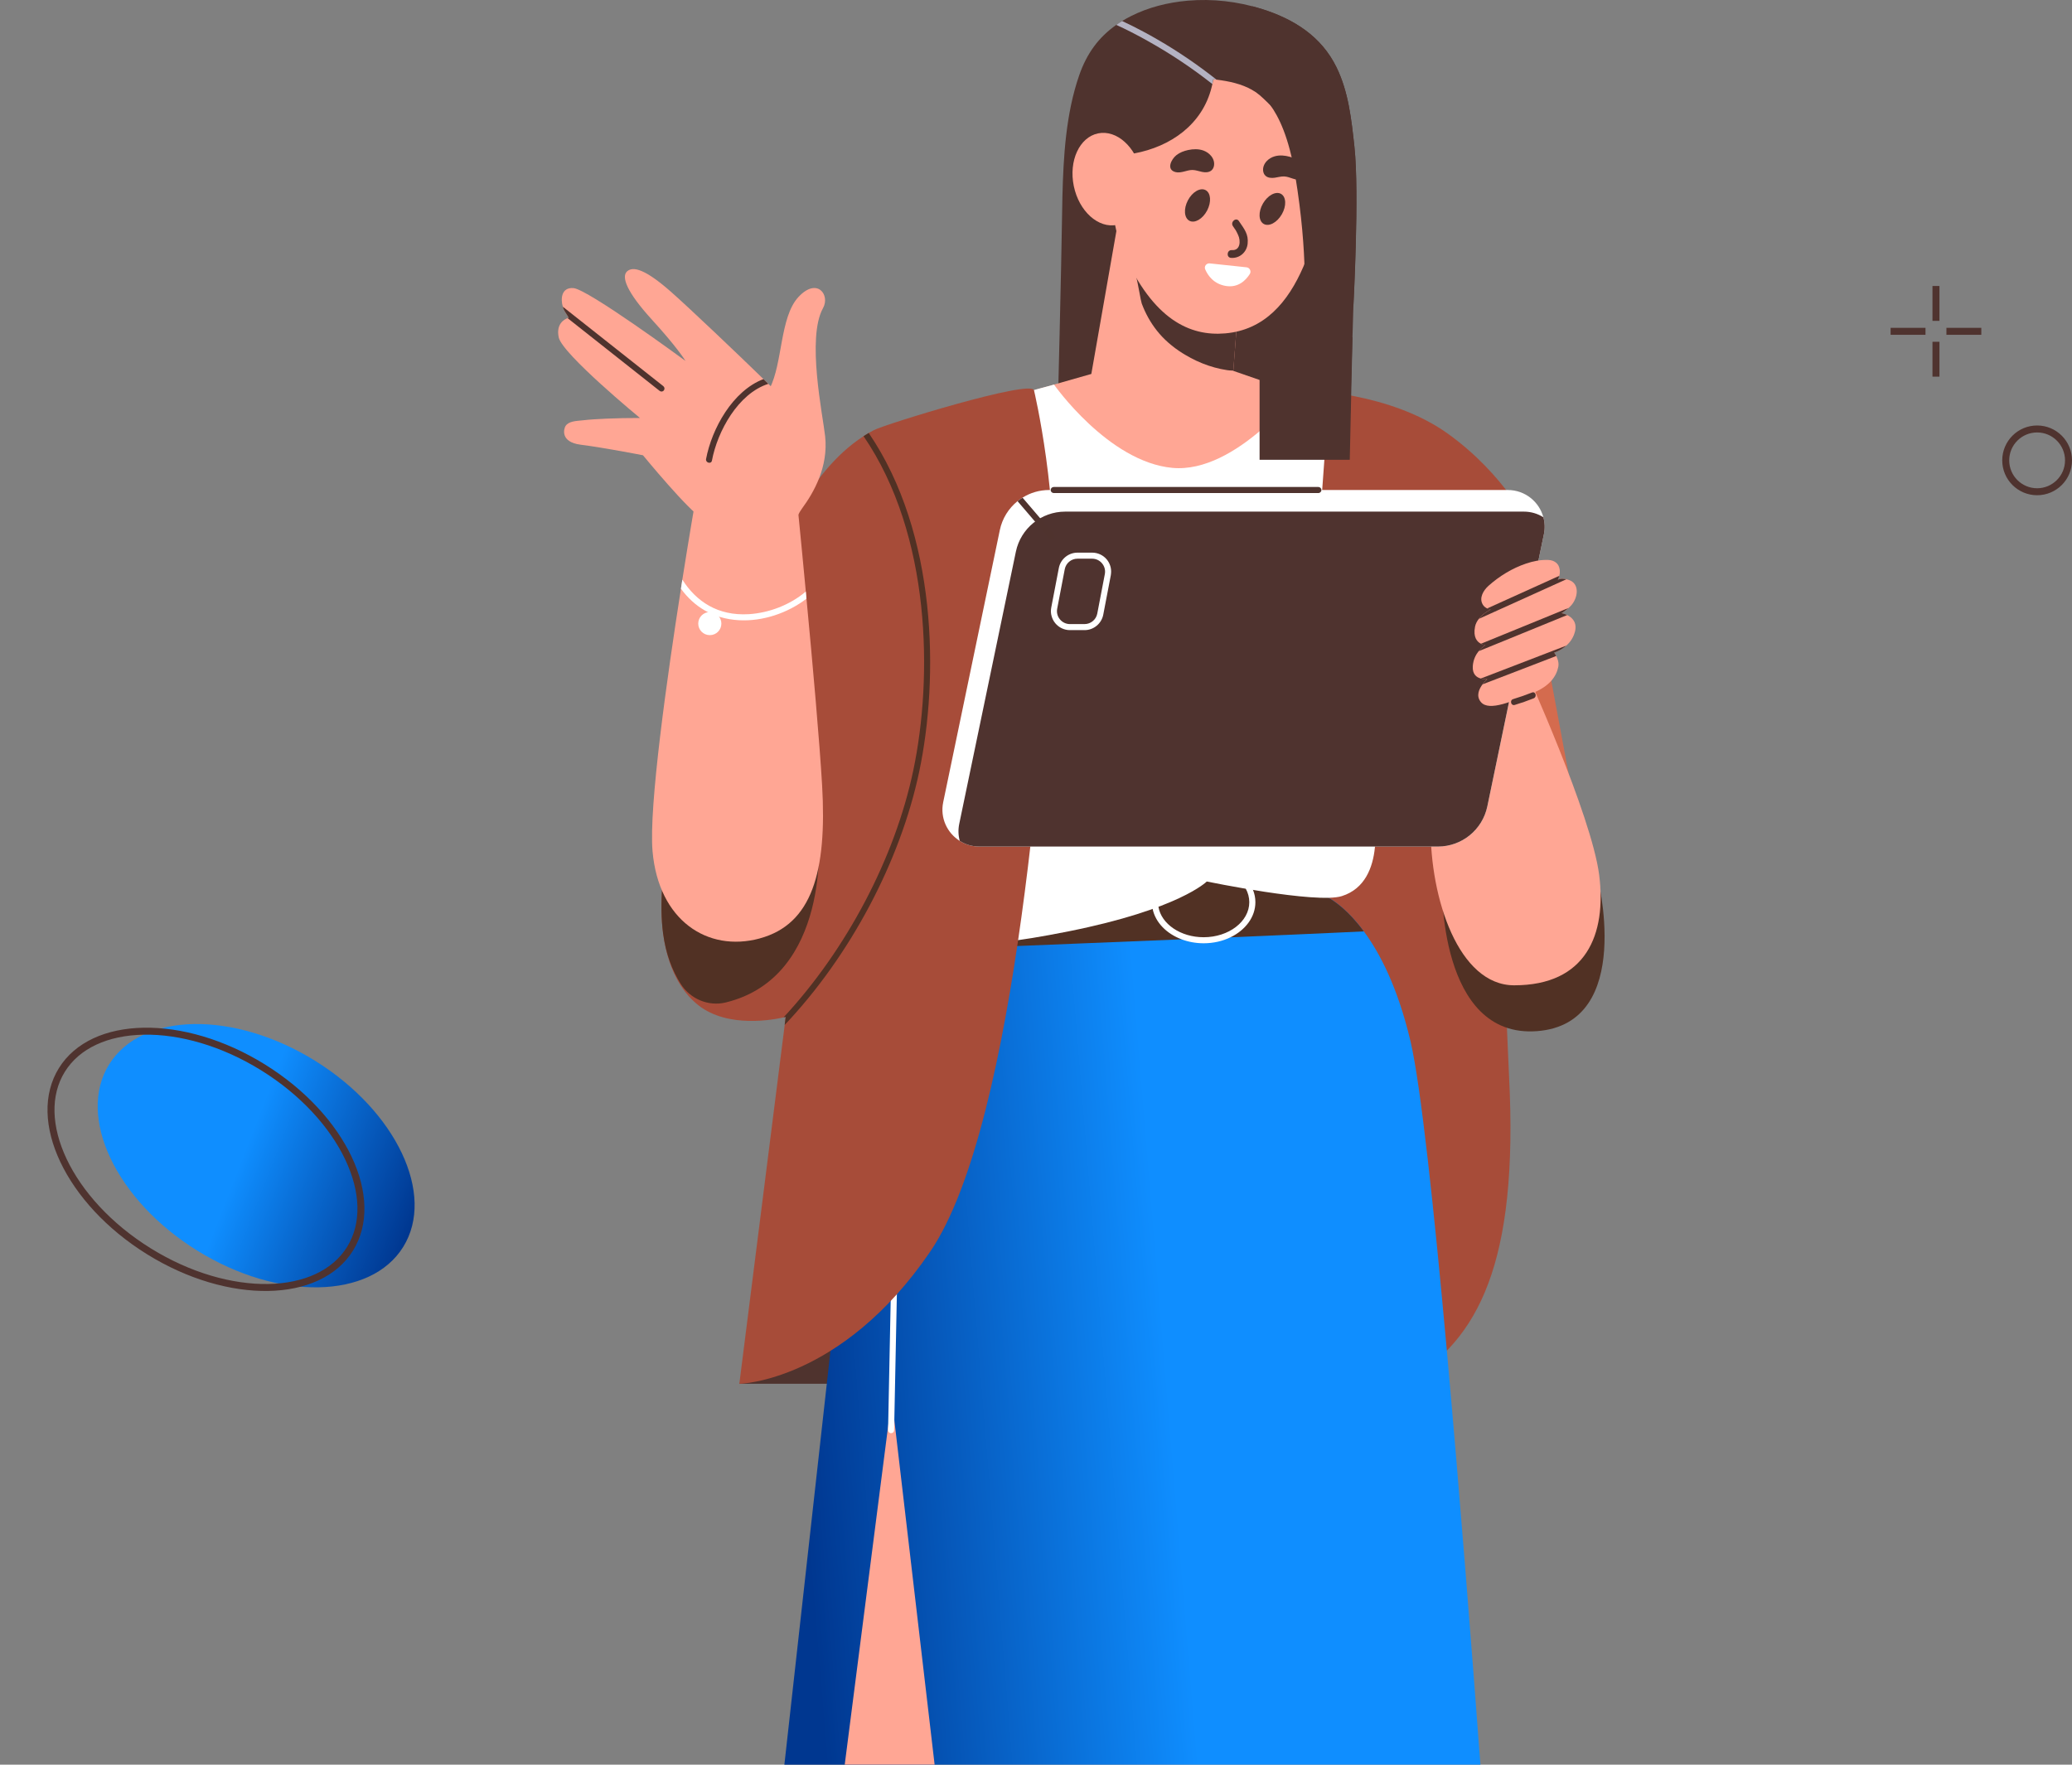 <?xml version="1.0" encoding="UTF-8"?> <svg xmlns="http://www.w3.org/2000/svg" width="297" height="253" viewBox="0 0 297 253" fill="none"><rect x="0" y="0" width="297" height="253" fill="#808080" stroke="none"/> <g clip-path="url(#clip0_970_295)"> <path d="M105.973 198.392H123.625L121.167 182.938L110.605 190.612L105.973 198.392Z" fill="#4F332E"></path> <path d="M219.534 82.391L226.01 117.207L215.867 118.515L211.947 103.77L219.534 82.391Z" fill="#D46B4E"></path> <path d="M189.444 126.379L200.582 185.105L200.88 198.542C211.097 192.843 217.36 182.766 216.415 156.758L215.14 127.754L219.242 75.457C219.242 75.457 215.772 68.088 207.525 62.167C199.279 56.243 187.316 55.955 187.316 55.955L189.441 126.383L189.444 126.379Z" fill="#A74C39"></path> <path d="M206.689 126.751C206.689 126.751 206.149 148.915 220.324 147.831C234.503 146.747 228.915 125.404 228.915 125.404L206.686 126.751H206.689Z" fill="#513124"></path> <path d="M218.554 95.769C218.554 95.769 228.139 116.881 229.224 125.439C230.309 133.997 227.345 141.261 217.04 141.261C209.081 141.261 204.979 128.806 205.067 118.515C205.155 108.221 206.658 100.157 206.658 100.157L218.554 95.766V95.769Z" fill="#FFA694"></path> <path d="M212.204 253H112.432L118.512 198.395L119.035 193.671L119.723 187.511L120.703 183.271L135.662 118.477L135.922 117.347L137.73 116.982L144.962 115.513L148.411 114.815L156.205 113.226C156.205 113.226 156.219 113.226 156.226 113.226L185.69 107.242L187.081 114.387L188.447 121.37L188.854 123.461L189.827 128.406C189.827 128.406 189.831 128.406 189.831 128.41C189.876 128.424 190.091 128.512 190.442 128.711C191.394 129.255 193.343 130.609 195.492 133.531C197.81 136.66 200.364 141.598 202.18 149.28C203.651 155.533 205.555 173.281 207.392 193.646C209.201 213.712 210.96 236.329 212.204 253Z" fill="url(#paint0_linear_970_295)"></path> <path d="M190.442 128.711C190.091 128.512 189.876 128.427 189.831 128.41C189.831 128.406 189.827 128.406 189.827 128.406L188.854 123.461C183.147 122.254 177.036 122.391 171.297 122.931C164.518 123.573 157.841 124.976 151.221 126.509C149.953 126.803 148.362 126.972 146.95 127.424C145.931 127.74 145.004 128.206 144.347 128.971C142.95 130.574 142.145 132.991 141.39 135.2C141.19 135.779 140.993 136.351 140.79 136.884C139.163 137.221 137.534 137.603 135.922 138.034C135.381 138.182 135.616 139.02 136.157 138.88C137.639 138.466 139.132 138.115 140.631 137.796C140.814 138.01 141.274 138.031 141.422 137.663C141.422 137.649 142.532 135.755 142.532 135.755C142.532 135.755 143.74 135.709 145.812 135.628C150.55 135.439 159.812 135.067 169.372 134.671C171.711 134.573 174.064 134.478 176.375 134.38H176.379C181.679 134.155 186.743 133.938 190.839 133.748C192.588 133.671 194.158 133.594 195.492 133.531C193.343 130.609 191.394 129.255 190.442 128.711Z" fill="#513124"></path> <path d="M133.969 253H121.082L127.303 204.484L127.822 200.433L128.188 203.569L133.969 253Z" fill="#FFA694"></path> <path d="M127.728 205.473H127.721C127.482 205.47 127.289 205.27 127.296 205.031L127.858 177.255C127.861 177.017 128.054 176.827 128.3 176.831C128.539 176.834 128.732 177.034 128.725 177.273L128.163 205.049C128.16 205.284 127.966 205.473 127.728 205.473Z" fill="white"></path> <path d="M194 43.819L193.382 64.135L172.979 60.505V46.853L186.515 33.742L194 43.819Z" fill="#4F332E"></path> <path d="M194 43.819H186.909C186.909 43.819 187.966 36.608 185.033 25.037C182.1 13.472 179.487 12.894 179.487 12.894L172.519 55.236L151.618 58.842C151.618 58.842 152.12 39.123 152.267 29.295C152.267 28.948 152.275 28.6 152.285 28.253C152.426 22.455 152.78 16.299 154.698 10.779C155.773 7.674 157.483 5.335 160.001 3.574C160.272 3.374 160.556 3.192 160.844 3.02C161.245 2.767 161.659 2.536 162.095 2.318C164.631 1.035 167.433 0.344 170.254 0.098C173.804 -0.207 177.404 0.203 180.808 1.27C185.444 2.718 189.409 5.195 191.587 9.67C193.315 13.223 193.722 17.194 194.147 21.07C194.867 27.639 194 43.823 194 43.823V43.819Z" fill="#4F332E"></path> <path d="M177.415 44.85L176.779 53.17L176.154 61.423L166.355 64.135L156.296 54.384L160.314 31.466L176.354 43.697L177.415 44.85Z" fill="#FFA694"></path> <path d="M177.415 44.85L176.783 53.17C174.387 52.97 171.975 52.129 169.881 50.866C169.751 50.789 169.611 50.701 169.481 50.624C168.058 49.729 166.798 48.632 165.846 47.425C164.901 46.236 164.17 44.903 163.651 43.5C163.51 43.093 163.131 40.726 162.853 39.607C163.401 39.33 163.896 38.993 164.304 38.516C168.35 40.214 172.368 41.915 176.358 43.7L177.419 44.854L177.415 44.85Z" fill="#4F332E"></path> <path d="M190.951 21.736C191.099 20.891 191.229 20.087 191.344 19.337C192.082 14.598 187.049 7.839 183.769 7.145C173.566 4.984 159.766 4.837 157.603 15.026C157.171 17.071 158.93 17.218 159.155 19.186C158.948 23.104 158.849 31.319 161.034 36.233C165.315 45.864 170.577 48.225 175.61 47.797C186.856 46.839 189.195 31.855 190.951 21.733V21.736Z" fill="#FFA694"></path> <path d="M192.282 21.652C192.381 21.564 192.44 21.427 192.419 21.245C192.11 16.72 191.952 10.845 188.7 7.334C186.087 4.511 183.052 2.953 179.536 2.582C178.37 2.448 177.152 2.455 175.873 2.585C173.861 2.799 171.873 3.265 169.952 3.935C169.593 4.069 169.232 4.195 168.877 4.339C167.862 4.725 166.854 5.17 165.874 5.647C165.558 5.805 165.249 5.959 164.936 6.117C163.538 6.843 162.182 7.632 160.876 8.464C159.201 9.533 157.49 10.459 156.728 12.371C155.804 14.707 155.653 17.618 155.471 20.182C155.45 20.4 155.436 20.614 155.421 20.824C155.411 20.814 155.39 20.814 155.386 20.814C154.684 20.666 154.389 21.739 155.091 21.897C156.401 22.171 157.736 22.315 159.071 22.315C160.247 22.315 161.42 22.209 162.562 21.999C167.792 21.031 172.361 17.85 173.682 12.476C173.717 12.339 173.748 12.192 173.783 12.048C173.836 11.824 173.871 11.599 173.906 11.368C174.054 11.378 174.212 11.403 174.359 11.42H174.373C176.161 11.638 177.952 12.02 179.494 12.897C179.498 12.897 179.498 12.901 179.505 12.901C179.687 13.002 179.856 13.108 180.025 13.227C180.794 13.771 181.433 14.465 182.114 15.1C182.592 15.559 183.101 15.984 183.695 16.317C185.493 17.313 187.604 17.218 189.234 18.618C190.055 19.33 190.631 20.217 191.053 21.189C191.812 22.957 192.047 25.005 192.261 26.854C192.349 27.552 193.48 27.573 193.382 26.854C193.174 24.956 192.851 23.206 192.286 21.655L192.282 21.652Z" fill="#4F332E"></path> <path d="M163.58 24.686C164.328 28.306 162.769 31.687 160.103 32.237C157.434 32.788 154.666 30.298 153.918 26.675C153.17 23.055 154.73 19.674 157.395 19.123C160.065 18.572 162.832 21.063 163.58 24.686Z" fill="#FFA694"></path> <path d="M173.032 30.175C172.396 31.392 171.258 32.055 170.496 31.655C169.734 31.255 169.632 29.947 170.268 28.733C170.903 27.516 172.041 26.854 172.803 27.253C173.566 27.653 173.667 28.962 173.032 30.175Z" fill="#4F332E"></path> <path d="M183.733 30.729C183.045 31.918 181.886 32.532 181.138 32.104C180.393 31.673 180.344 30.361 181.033 29.175C181.721 27.986 182.88 27.373 183.628 27.8C184.373 28.232 184.422 29.544 183.733 30.729Z" fill="#4F332E"></path> <path d="M177.584 31.69C177.18 31.094 176.323 31.82 176.723 32.413C177.176 33.083 177.134 32.967 177.478 33.704C177.858 34.521 177.812 35.941 176.572 35.857C175.852 35.808 175.74 36.923 176.463 36.973C177.696 37.057 178.708 36.166 178.837 34.935C178.978 33.584 178.388 32.876 177.584 31.694V31.69Z" fill="#4F332E"></path> <path d="M173.597 22.35C173.313 22.003 172.923 21.736 172.498 21.582C171.802 21.333 171.033 21.354 170.313 21.508C169.709 21.638 169.112 21.859 168.624 22.245C167.897 22.82 167.128 24.307 168.48 24.668C168.884 24.777 169.309 24.696 169.716 24.595C170.12 24.493 170.524 24.363 170.942 24.37C171.406 24.377 171.845 24.553 172.298 24.644C172.751 24.738 173.264 24.738 173.625 24.451C174.012 24.142 174.11 23.578 173.987 23.1C173.917 22.823 173.78 22.567 173.597 22.346V22.35Z" fill="#4F332E"></path> <path d="M181.127 23.83C180.973 24.297 181.033 24.868 181.398 25.201C181.739 25.514 182.251 25.545 182.711 25.482C183.168 25.419 183.621 25.275 184.085 25.296C184.503 25.317 184.896 25.471 185.293 25.601C185.69 25.731 186.111 25.836 186.519 25.756C187.892 25.485 187.225 23.953 186.536 23.328C186.076 22.915 185.497 22.651 184.9 22.483C184.19 22.283 183.424 22.206 182.715 22.41C182.283 22.532 181.872 22.774 181.566 23.1C181.37 23.311 181.219 23.553 181.127 23.826V23.83Z" fill="#4F332E"></path> <path d="M148.214 55.952L157.982 53.17H176.779L193.382 58.916L181.633 77.477L163.187 78.491L152.699 77.695L148.214 55.952Z" fill="#FFA694"></path> <path d="M151.084 55.138C151.084 55.138 158.849 66.211 168.037 67.078C177.222 67.944 186.48 55.664 186.48 55.664C186.48 55.664 190.168 60.743 190.168 61.129C190.168 61.515 189.012 77.19 189.012 77.19L176.934 82.391L150.462 82.03L144.316 56.965L151.087 55.138H151.084Z" fill="white"></path> <path d="M178.679 38.323L173.401 37.762C172.926 37.713 172.565 38.186 172.754 38.621C173.137 39.502 173.97 40.705 175.708 40.996C177.52 41.297 178.606 40.14 179.147 39.281C179.392 38.888 179.143 38.372 178.679 38.323Z" fill="white"></path> <path d="M194.144 21.066C193.719 17.19 193.315 13.223 191.583 9.67C189.402 5.198 185.444 2.715 180.801 1.266C180.379 1.136 179.958 1.014 179.529 0.901V12.901C179.874 13.034 183.87 14.381 185.641 25.072C187.593 36.846 186.905 43.816 186.905 43.816H193.993C193.993 43.816 194.86 27.636 194.137 21.063L194.144 21.066Z" fill="#4F332E"></path> <path d="M193.476 65.92L193.863 48.312L180.548 51.673V65.92H193.476Z" fill="#4F332E"></path> <path d="M174.366 11.417H174.349C174.201 11.399 174.047 11.375 173.899 11.364C173.864 11.599 173.829 11.824 173.776 12.048C170.981 9.846 168.03 7.86 164.933 6.11C164.673 5.956 164.402 5.805 164.135 5.658C162.79 4.921 161.41 4.202 160.005 3.567C160.275 3.367 160.56 3.185 160.848 3.013C161.88 3.49 162.895 4.009 163.893 4.539C164.56 4.893 165.221 5.258 165.87 5.64C168.849 7.355 171.676 9.288 174.366 11.413V11.417Z" fill="#B4B2C2"></path> <path d="M138.812 134.397C138.812 134.397 137.221 136.709 153.135 133.531C169.049 130.353 172.979 126.379 172.979 126.379C172.979 126.379 188.693 129.62 192.335 128.473C198.991 126.379 196.82 116.193 196.82 116.193L177.411 112.58L158.052 113.015C158.052 113.015 147.638 114.173 146.767 114.604C145.9 115.039 143.585 116.193 143.585 116.193L138.812 134.397Z" fill="white"></path> <path d="M150.82 86.439C149.665 101.174 146.047 160.833 133.316 179.472C120.591 198.108 105.976 198.395 105.976 198.395L112.478 146.951L112.625 145.79C112.625 145.79 112.52 145.814 112.323 145.86C110.865 146.196 104.364 147.438 100.136 144.145C97.516 142.107 95.693 138.606 95.057 133.864C94.509 129.757 94.934 124.755 96.037 119.336C98.267 108.319 102.468 97.649 107.311 87.533C111.329 79.133 115.512 67.874 123.783 62.535C124.026 62.381 124.268 62.234 124.521 62.076C124.763 61.936 125.006 61.799 125.259 61.669C126.881 60.81 147.835 54.363 148.214 55.955C148.214 55.955 151.972 71.704 150.817 86.439H150.82Z" fill="#A74C39"></path> <path d="M104.055 143.713C104.055 143.713 104.027 143.72 104.013 143.724C101.533 144.323 98.938 143.215 97.572 141.061C96.356 139.146 95.443 136.779 95.053 133.857C94.505 129.75 94.93 124.748 96.033 119.329C103.325 119.129 117.342 119.845 117.342 119.845C117.342 119.845 119.137 140.027 104.052 143.713H104.055Z" fill="#513124"></path> <path d="M221.297 76.608L213.191 115.621C212.488 118.968 209.538 121.367 206.117 121.367H140.379C139.335 121.367 138.384 121.072 137.576 120.56C135.778 119.441 134.727 117.274 135.198 115.011L143.315 75.997C143.663 74.317 144.59 72.868 145.858 71.844C146.082 71.662 146.325 71.497 146.578 71.343C147.688 70.641 148.998 70.252 150.388 70.252H216.127C218.61 70.252 220.633 71.942 221.223 74.152C221.441 74.924 221.476 75.755 221.3 76.604L221.297 76.608Z" fill="white"></path> <path d="M221.297 76.608L213.191 115.621C212.488 118.968 209.538 121.367 206.117 121.367H140.379C139.335 121.367 138.384 121.072 137.576 120.56C137.358 119.788 137.323 118.957 137.499 118.108L145.615 79.094C146.311 75.748 149.261 73.349 152.689 73.349H218.427C219.46 73.349 220.415 73.644 221.223 74.156C221.441 74.927 221.476 75.759 221.3 76.608H221.297Z" fill="#4F332F"></path> <path d="M225.74 90.606C225.504 91.483 225.02 92.121 224.5 92.563C223.674 93.31 222.772 93.559 222.772 93.559C222.772 93.559 222.919 93.749 223.074 94.043C223.274 94.443 223.481 95.032 223.362 95.611C223.091 96.972 222.105 98.428 219.569 99.406C217.033 100.385 213.45 102.104 212.26 100.637C211.547 99.771 212.007 98.775 212.513 98.105C212.843 97.656 213.19 97.351 213.19 97.351C213.19 97.351 212.73 97.41 212.246 97.274C211.663 97.119 211.041 96.674 211.108 95.531C211.167 94.569 211.55 93.85 211.951 93.356C212.428 92.756 212.924 92.479 212.924 92.479C212.924 92.479 212.622 92.461 212.274 92.29C211.743 92.019 211.129 91.381 211.431 89.845C211.519 89.41 211.726 89.038 211.979 88.719C212.657 87.853 213.679 87.382 213.679 87.382C213.507 87.365 213.324 87.305 213.166 87.228C212.913 87.105 212.688 86.927 212.551 86.692C211.961 85.737 212.639 84.629 213.359 83.987C214.911 82.602 216.762 81.465 218.74 80.799C219.755 80.452 220.851 80.234 221.925 80.28C222.361 80.297 222.733 80.42 223.018 80.645C223.313 80.869 223.502 81.199 223.566 81.651C223.608 81.946 223.59 82.258 223.513 82.553C223.471 82.742 223.401 82.935 223.306 83.117C223.66 82.91 224.114 82.945 224.528 83.047C224.633 83.072 224.735 83.1 224.841 83.135C226.498 83.665 226.168 85.692 225.258 86.741C225.129 86.895 224.981 87.035 224.823 87.176C224.651 87.33 224.458 87.481 224.268 87.618C224.191 87.67 223.931 87.905 223.815 87.905C223.885 87.912 224.24 87.982 224.64 88.182C225.318 88.512 226.115 89.206 225.743 90.609L225.74 90.606Z" fill="#FFA694"></path> <path d="M224.524 83.047L211.975 88.726C212.653 87.86 213.675 87.389 213.675 87.389C213.503 87.372 213.32 87.312 213.162 87.235L223.509 82.556C223.467 82.746 223.397 82.939 223.302 83.121C223.657 82.914 224.11 82.949 224.524 83.051V83.047Z" fill="#4F332E"></path> <path d="M223.811 87.902C223.882 87.909 224.236 87.979 224.637 88.179L211.947 93.363C212.425 92.763 212.92 92.486 212.92 92.486C212.92 92.486 212.618 92.468 212.27 92.296L224.819 87.172C224.647 87.326 224.454 87.477 224.265 87.614C224.187 87.667 223.927 87.902 223.811 87.902Z" fill="#4F332E"></path> <path d="M222.772 93.563C222.772 93.563 222.919 93.752 223.074 94.047L212.513 98.112C212.843 97.663 213.191 97.358 213.191 97.358C213.191 97.358 212.73 97.418 212.246 97.281L224.5 92.567C223.675 93.314 222.772 93.563 222.772 93.563Z" fill="#4F332E"></path> <path d="M188.974 70.687H151.042C150.803 70.687 150.606 70.494 150.606 70.252C150.606 70.01 150.799 69.817 151.042 69.817H188.974C189.213 69.817 189.409 70.01 189.409 70.252C189.409 70.494 189.216 70.687 188.974 70.687Z" fill="#4F332E"></path> <path d="M151.028 77.232C150.95 77.302 150.845 77.337 150.75 77.337C150.627 77.337 150.508 77.284 150.42 77.183L145.854 71.851C146.079 71.669 146.321 71.504 146.574 71.35L151.08 76.618C151.235 76.8 151.21 77.078 151.028 77.232Z" fill="#4F332E"></path> <path d="M158.649 80.213C158.129 79.589 157.364 79.231 156.549 79.231H154.449C153.146 79.231 152.018 80.157 151.772 81.441L151.656 82.048L150.82 86.404L150.687 87.105C150.62 87.453 150.62 87.803 150.687 88.133C150.775 88.575 150.968 88.993 151.263 89.35C151.783 89.975 152.548 90.339 153.363 90.339H155.464C156.763 90.339 157.891 89.406 158.14 88.13L159.225 82.465C159.246 82.363 159.257 82.262 159.26 82.153C159.317 81.455 159.099 80.764 158.649 80.213ZM158.368 82.3L157.283 87.965C157.121 88.835 156.349 89.473 155.464 89.473H153.363C152.808 89.473 152.282 89.224 151.93 88.796C151.572 88.368 151.435 87.814 151.537 87.27L152.534 82.065L152.622 81.606C152.791 80.729 153.556 80.097 154.445 80.097H156.545C157.1 80.097 157.62 80.343 157.971 80.771C158.291 81.157 158.442 81.648 158.389 82.139C158.386 82.191 158.375 82.244 158.365 82.3H158.368Z" fill="white"></path> <path d="M108.899 134.544C101.4 136.565 94.404 131.945 93.536 122.044C92.981 115.709 95.629 97.021 97.607 84.398C97.666 83.956 97.737 83.521 97.807 83.096C98.822 76.681 99.612 72.132 99.612 72.132L106.844 71.343L113.935 68.663C113.935 68.663 114.673 75.892 115.505 84.801C115.54 85.138 115.575 85.478 115.6 85.825C116.495 95.274 117.475 106.334 117.841 112.573C118.561 125.004 116.39 132.51 108.902 134.537L108.899 134.544Z" fill="#FFA694"></path> <path d="M131.76 110.63C129.041 123.52 121.855 137.049 112.474 146.947L112.622 145.786C112.622 145.786 112.516 145.811 112.319 145.856C121.363 136.112 128.283 122.973 130.91 110.448C133.705 97.168 133.488 76.72 123.783 62.532C124.026 62.377 124.268 62.23 124.521 62.072C134.362 76.495 134.59 97.186 131.76 110.63Z" fill="#513124"></path> <path d="M113.644 75.671C113.644 75.671 114.195 73.949 114.947 72.925C116.65 70.599 118.757 66.955 118.273 62.525C117.946 59.543 115.596 48.439 117.971 44.177C119.028 42.276 117.117 39.698 114.441 42.588C111.765 45.478 112.2 52.125 110.317 55.699C108.438 59.273 104.315 60.792 102.433 65.198C100.554 69.603 99.612 72.132 99.612 72.132L110.75 76.32L113.644 75.671Z" fill="#FFA694"></path> <path d="M111.547 56.457L109.524 67.004C109.524 67.004 102.58 75.306 100.698 74.338C98.815 73.377 92.166 65.271 92.166 65.271C92.166 65.271 86.715 64.198 83.228 63.756C80.249 63.374 80.822 61.441 81.068 61.069C81.528 60.368 82.631 60.357 83.403 60.273C84.584 60.133 85.764 60.073 86.944 60.02C88.542 59.95 90.136 59.926 91.734 59.926C91.734 59.926 80.59 50.754 80.088 48.372C79.68 46.429 80.896 45.78 81.356 45.608C81.461 45.573 81.528 45.556 81.528 45.556C81.528 45.556 81.215 45.043 80.945 44.619C80.839 44.447 80.745 44.219 80.674 43.97C80.337 42.844 80.467 41.178 82.185 41.301C84.243 41.448 97.835 51.434 98.26 51.746C98.155 51.574 96.985 49.701 93.459 45.843C89.771 41.803 89.033 39.645 89.901 38.891C90.769 38.137 92.521 38.621 96.142 41.803C98.815 44.153 105.882 50.887 109.439 54.352C109.692 54.594 109.924 54.819 110.135 55.036C110.985 55.868 111.515 56.397 111.55 56.457H111.547Z" fill="#FFA694"></path> <path d="M110.131 55.033C105.801 56.411 102.833 61.837 102.05 66.032C101.944 66.587 101.112 66.352 101.207 65.808C102.032 61.438 105.025 56.029 109.436 54.349C109.689 54.591 109.921 54.815 110.131 55.033Z" fill="#4F332E"></path> <path d="M95.159 55.969C95.071 56.075 94.941 56.134 94.822 56.134C94.727 56.134 94.632 56.099 94.551 56.039L81.349 45.605C81.454 45.569 81.521 45.552 81.521 45.552C81.521 45.552 81.208 45.04 80.938 44.615C80.832 44.444 80.738 44.216 80.667 43.967L95.085 55.366C95.268 55.513 95.303 55.783 95.155 55.973L95.159 55.969Z" fill="#4F332E"></path> <path d="M115.6 85.832C112.899 87.905 109.317 89.108 105.931 88.919C102.162 88.712 99.472 86.944 97.607 84.405C97.666 83.963 97.737 83.528 97.807 83.103C99.795 86.215 102.858 88.323 107.353 88.052C110.226 87.87 113.254 86.727 115.502 84.811C115.537 85.148 115.572 85.489 115.596 85.836L115.6 85.832Z" fill="white"></path> <path d="M103.402 89.403C103.402 88.487 102.661 87.747 101.744 87.747C100.827 87.747 100.086 88.487 100.086 89.403C100.086 90.318 100.827 91.058 101.744 91.058C102.661 91.058 103.402 90.318 103.402 89.403Z" fill="white"></path> <path d="M219.604 99.284C218.712 99.638 217.809 99.953 216.892 100.231C216.359 100.392 216.587 101.23 217.124 101.065C218.041 100.788 218.944 100.473 219.836 100.118C220.348 99.915 220.124 99.076 219.604 99.284Z" fill="#4F332E"></path> <path d="M179.61 127.596C178.669 125.204 175.849 123.464 172.53 123.464C168.441 123.464 165.115 126.105 165.115 129.346C165.115 129.673 165.15 129.992 165.217 130.307C165.614 132.24 167.208 133.861 169.372 134.671C170.331 135.032 171.402 135.235 172.533 135.235C173.938 135.235 175.255 134.923 176.375 134.38H176.379C178.514 133.345 179.947 131.472 179.947 129.346C179.947 128.736 179.831 128.147 179.61 127.596ZM172.53 134.369C169.21 134.369 166.46 132.461 166.046 130.002C166.004 129.788 165.986 129.571 165.986 129.346C165.986 126.579 168.922 124.327 172.53 124.327C175.244 124.327 177.584 125.604 178.574 127.417C178.894 128.013 179.073 128.666 179.073 129.346C179.073 132.114 176.137 134.369 172.53 134.369Z" fill="white"></path> </g> <ellipse cx="36.716" cy="165.688" rx="24.808" ry="16.016" transform="rotate(-148.185 36.716 165.688)" fill="url(#paint1_linear_970_295)"></ellipse> <path d="M8.868 153.396C11.08 149.831 15.357 147.934 20.597 147.84C25.83 147.746 31.952 149.458 37.703 153.027C43.455 156.595 47.709 161.319 49.949 166.05C52.191 170.785 52.392 175.46 50.18 179.026C47.968 182.591 43.691 184.488 38.452 184.582C33.218 184.676 27.096 182.964 21.345 179.396C15.593 175.827 11.339 171.103 9.099 166.373C6.857 161.637 6.656 156.962 8.868 153.396Z" stroke="#4F332F"></path> <circle cx="292" cy="66" r="4.5" stroke="#4F332F"></circle> <line x1="277.5" y1="41" x2="277.5" y2="46" stroke="#4F332F"></line> <line x1="277.5" y1="49" x2="277.5" y2="54" stroke="#4F332F"></line> <line x1="284" y1="47.5" x2="279" y2="47.5" stroke="#4F332F"></line> <line x1="276" y1="47.5" x2="271" y2="47.5" stroke="#4F332F"></line> <defs> <linearGradient id="paint0_linear_970_295" x1="114.365" y1="203.853" x2="167.499" y2="199.491" gradientUnits="userSpaceOnUse"> <stop stop-color="#003790"></stop> <stop offset="1" stop-color="#0F8EFF"></stop> </linearGradient> <linearGradient id="paint1_linear_970_295" x1="12.869" y1="170.903" x2="38.584" y2="166.125" gradientUnits="userSpaceOnUse"> <stop stop-color="#003790"></stop> <stop offset="1" stop-color="#0F8EFF"></stop> </linearGradient> <clipPath id="clip0_970_295"> <rect width="150" height="253" fill="white" transform="translate(80)"></rect> </clipPath> </defs> </svg> 